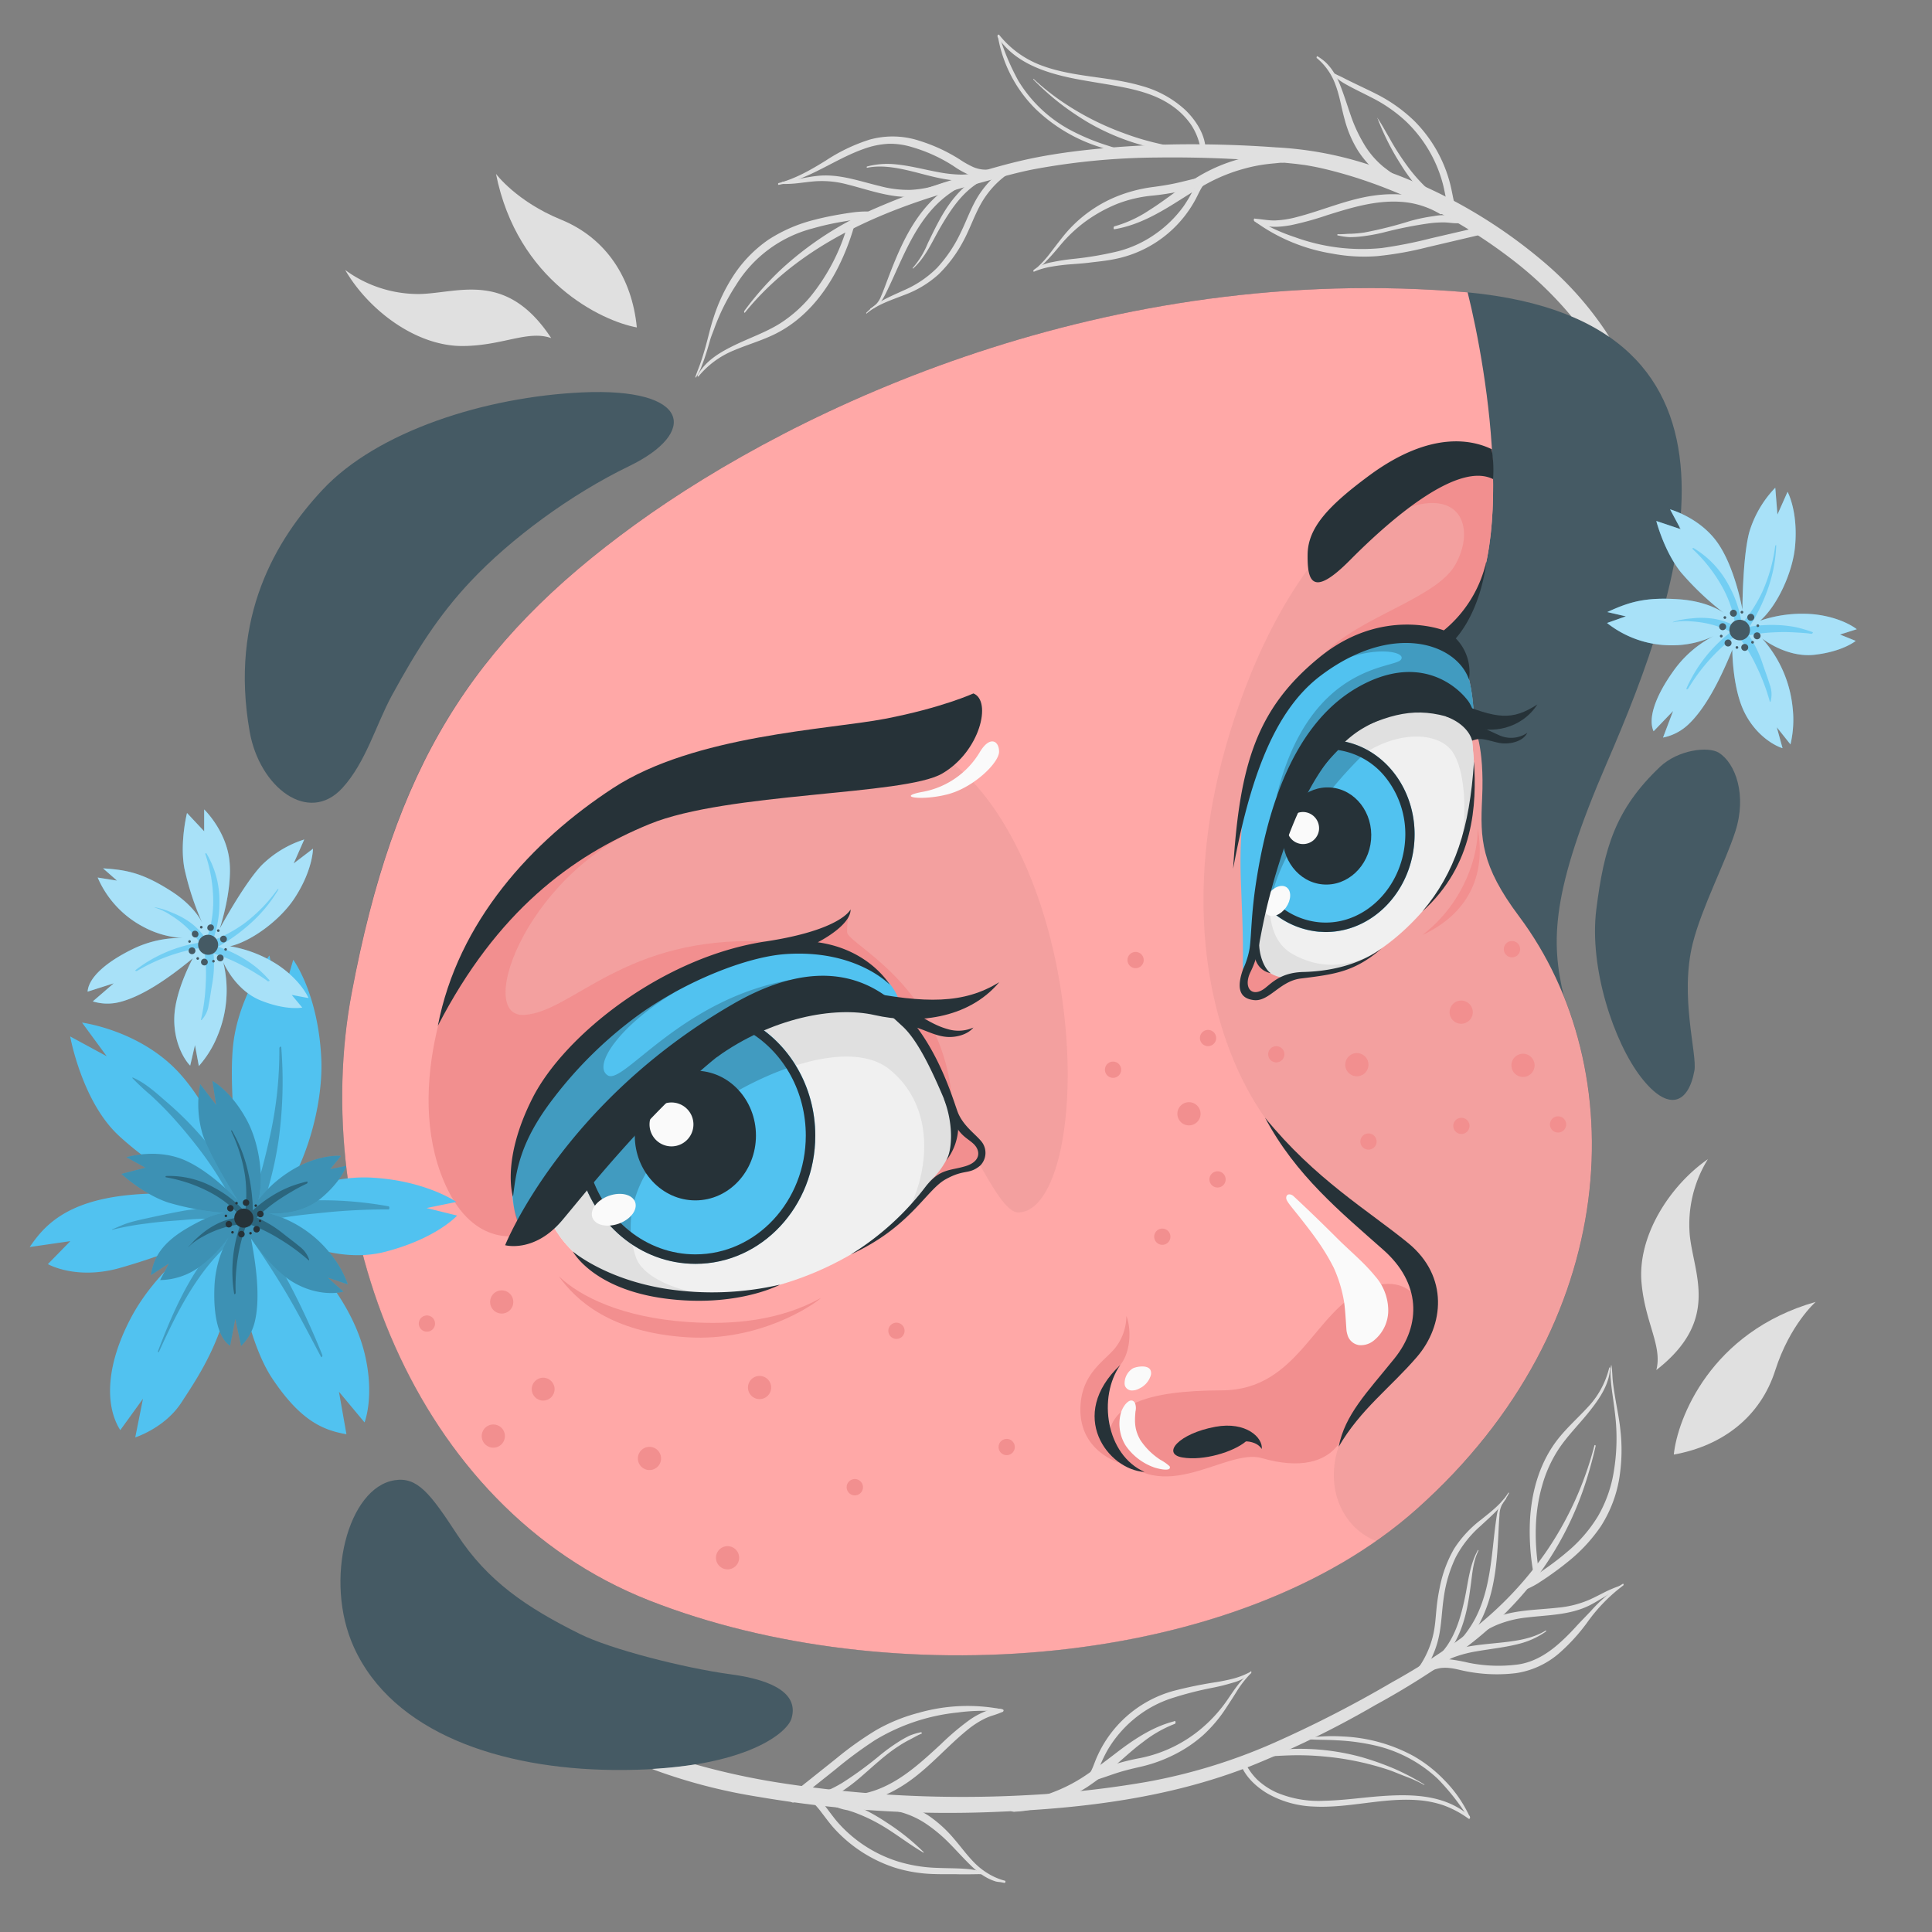 <svg xmlns="http://www.w3.org/2000/svg" viewBox="0 0 500 500"><rect x="0" y="0" width="500" height="500" fill="#808080" stroke="none"/><g id="freepik--Background--inject-383"><g id="freepik--background--inject-383"><path d="M429.6,198.46c-11.57,11-14.48,21-16.48,36.94-1.89,15.09,4.55,34.33,11.59,43.41s12.24,6.87,13.8-1.72c.78-4.24-3.9-19.25-.4-33.06,2.36-9.29,8.34-20.63,11-28.87,3-9.33.09-17.61-4.29-20.36C442.09,193.11,434.33,194,429.6,198.46Z" style="fill:#455a64"></path><path d="M121.75,150.5c-8.2,8.73-13.93,17.75-20.33,29.48-4.09,7.5-6.73,17.35-12.86,24-8.75,9.48-21.4-.21-23.94-14.61-5.27-29.79,6.84-49.74,18.83-62.59,14.15-15.17,42.11-24.08,67.25-25.23,28-1.27,30,10.43,12.13,19.08C147.77,127.91,132.19,139.38,121.75,150.5Z" style="fill:#455a64"></path><path d="M150.14,422.9c-13.89-6.88-24-13.74-31.87-25.82-6.91-10.55-10.25-14.93-16.12-14-12.09,1.85-18.43,25.86-10.58,43.19,10.07,22.23,38,31.53,67.27,31.8,33,.3,44.83-9.37,46-13.33,1.8-6-3.91-9.86-15.81-11.44C176.88,431.65,157.94,426.77,150.14,422.9Z" style="fill:#455a64"></path><path d="M415.88,197.37C435.55,152,459.44,83.27,379.82,75.66l-1.89-.15c-92.38-7.37-171.48,29.7-213.65,60.3-42.46,30.8-62.37,62.77-73.3,121.27S106.34,390,168.1,414.23s151.79,18,198.62-23.75c45-40.13,53.83-93.34,38-132.69C401.28,243.54,401.47,230.66,415.88,197.37Z" style="fill:#455a64"></path></g></g><g id="freepik--Character--inject-383"><g id="freepik--Face--inject-383"><path id="freepik--Skin--inject-383" d="M379.82,75.66c5.11,20.37,14.06,73.59-5.14,88.73,0,0,6.79,5.77,6.79,23.64,0,0,2.76,4.81,2.1,18.63-.5,10.37-.34,17.27,9.53,30.45,29.52,39.41,27.1,105.65-26.38,153.37-46.83,41.78-136.85,48-198.62,23.75S80,315.58,91,257.08s30.84-90.47,73.3-121.27S286.63,67.63,379.82,75.66Z" style="fill:#ffa8a7"></path><path id="freepik--Shadow--inject-383" d="M393.1,237.11c-9.87-13.18-10-20.08-9.53-30.45.66-13.82-2.1-18.63-2.1-18.63,0-17.87-6.79-23.64-6.79-23.64,10-7.92,12.38-26.24,11.6-44.84-18.39-3-46.7,13.49-63.81,58-19.66,51.09-9.83,90.83,4.92,111.75,10.26,15.29,22.81,23.47,35.13,35.44s4.2,23.12.89,26.84-16.36,16.15-17,22.88c-3.59,10.81,1.12,21,9.76,24.36a114.4,114.4,0,0,0,10.51-8.29C420.2,342.76,422.62,276.52,393.1,237.11Z" style="opacity:0.05"></path><path id="freepik--shadow--inject-383" d="M242.1,194.88c12.7,6,27.8,28.92,32.71,63,4.47,30.91-1.5,55.9-11.33,55.9S234,240.6,199.56,251.63s-59,53.6-68.83,42.25S112,249,138.56,224.6,210.9,183.86,242.1,194.88Z" style="opacity:0.05"></path><g id="freepik--Freckles--inject-383"><circle cx="140.57" cy="359.51" r="2.96" style="fill:#f28f8f"></circle><path d="M170.93,376.5a3,3,0,1,1-3.73-1.92A3,3,0,0,1,170.93,376.5Z" style="fill:#f28f8f"></path><path d="M199.42,358.14a3,3,0,1,1-3.72-1.92A3,3,0,0,1,199.42,358.14Z" style="fill:#f28f8f"></path><path d="M381,261a3,3,0,1,1-3.73-1.92A3,3,0,0,1,381,261Z" style="fill:#f28f8f"></path><path d="M397,274.76a3,3,0,1,1-3.72-1.92A3,3,0,0,1,397,274.76Z" style="fill:#f28f8f"></path><path d="M354,274.59a3,3,0,1,1-3.72-1.92A3,3,0,0,1,354,274.59Z" style="fill:#f28f8f"></path><path d="M310.55,287.3a3,3,0,1,1-3.73-1.92A3,3,0,0,1,310.55,287.3Z" style="fill:#f28f8f"></path><path d="M191.14,402.21a3,3,0,1,1-3.73-1.93A3,3,0,0,1,191.14,402.21Z" style="fill:#f28f8f"></path><path d="M132.69,336a3,3,0,1,1-3.73-1.92A3,3,0,0,1,132.69,336Z" style="fill:#f28f8f"></path><path d="M130.52,370.72a3,3,0,1,1-3.73-1.93A3,3,0,0,1,130.52,370.72Z" style="fill:#f28f8f"></path><path d="M234,343.77a2.1,2.1,0,1,1-2.64-1.36A2.1,2.1,0,0,1,234,343.77Z" style="fill:#f28f8f"></path><path d="M393.31,245a2.11,2.11,0,1,1-2.65-1.36A2.11,2.11,0,0,1,393.31,245Z" style="fill:#f28f8f"></path><path d="M332.3,272.21a2.1,2.1,0,1,1-2.64-1.36A2.1,2.1,0,0,1,332.3,272.21Z" style="fill:#f28f8f"></path><path d="M356.17,294.81a2.1,2.1,0,0,1-4,1.28,2.1,2.1,0,1,1,4-1.28Z" style="fill:#f28f8f"></path><path d="M405.24,290.4A2.1,2.1,0,1,1,402.6,289,2.09,2.09,0,0,1,405.24,290.4Z" style="fill:#f28f8f"></path><path d="M262.53,373.85a2.1,2.1,0,1,1-2.64-1.36A2.09,2.09,0,0,1,262.53,373.85Z" style="fill:#f28f8f"></path><path d="M302.81,319.43a2.1,2.1,0,1,1-2.65-1.37A2.1,2.1,0,0,1,302.81,319.43Z" style="fill:#f28f8f"></path><path d="M317.1,304.59a2.1,2.1,0,1,1-2.64-1.36A2.1,2.1,0,0,1,317.1,304.59Z" style="fill:#f28f8f"></path><path d="M290.06,276.21a2.1,2.1,0,1,1-2.64-1.37A2.1,2.1,0,0,1,290.06,276.21Z" style="fill:#f28f8f"></path><path d="M314.64,268a2.09,2.09,0,0,1-1.36,2.64,2.1,2.1,0,1,1,1.36-2.64Z" style="fill:#f28f8f"></path><path d="M295.89,247.82a2.1,2.1,0,1,1-2.64-1.36A2.1,2.1,0,0,1,295.89,247.82Z" style="fill:#f28f8f"></path><path d="M112.48,341.88a2.1,2.1,0,1,1-4,1.28,2.1,2.1,0,0,1,4-1.28Z" style="fill:#f28f8f"></path><path d="M223.23,384.24a2.11,2.11,0,1,1-2.64-1.36A2.1,2.1,0,0,1,223.23,384.24Z" style="fill:#f28f8f"></path><path d="M380.21,290.74a2.1,2.1,0,1,1-2.65-1.36A2.12,2.12,0,0,1,380.21,290.74Z" style="fill:#f28f8f"></path></g><g id="freepik--Eye--inject-383"><path d="M377.46,168.27a14,14,0,0,0-2.78-3.88c10.16-8,12.44-26.69,11.57-45.52-.54,0-1.1,0-1.69.08-14.06,1.13-24.94,14.4-24.94,14.4,18.29-9,22.62,3.08,16.93,12.93-4.91,8.51-24.5,13.35-33.64,22.71,0,0,18.43-11.63,30.95-3C375.12,166.88,376.31,167.62,377.46,168.27Z" style="fill:#f28f8f"></path><path d="M381,184.84l.4-.48c-.43-7.73-2.23-12.78-3.84-15.88-4.22-3.26-9.68-5.94-15.77-5.17-13.91,1.76-34.29,11.6-39.33,42.11-2.85,17.31-.45,26-.82,45.41Z" style="fill:#51C2F0"></path><path d="M381.41,184.36c-.43-7.73-2.23-12.78-3.84-15.88-3.68-2.84-8.31-5.25-13.48-5.3-11.61,2.22-21.51,10-21.51,10,11.24-6.66,21.88-4.74,19.94-2.41s-23.81,1-32.18,35.42c0,0,16.35-28.77,34.07-26.77a28.69,28.69,0,0,1,15.51,6.6l1.09-1.22Z" style="opacity:0.2"></path><path d="M381,191.69c.57,6.73,1.65,14.95-2.29,26.83S360.74,247.09,346.06,251c0,0-5.06.91-8.84,1.56s-4.92,1.21-6.74,2.76-6.36,3.86-8,1.36,1.34-6.72,2-9.8,1-12.9,3.5-23.58S334.36,195,346.06,186s25.31-9,30.49-3.18C379.69,186.34,381,191.69,381,191.69Z" style="fill:#f0f0f0"></path><path d="M378.69,218.52c3.94-11.88,2.86-20.1,2.29-26.83,0,0-1.29-5.35-4.43-8.85-5.18-5.79-18.79-5.84-30.49,3.18a27.79,27.79,0,0,0-2.57,2.27l2.33,4.12,7.46,2.47c9.24-6,19.52-5.35,22.82,0,4.17,6.7,3.16,22.23,1,27.54A35.75,35.75,0,0,0,378.69,218.52Z" style="fill:#e0e0e0"></path><path d="M329.24,229.09c-1.23,5.58-1.06,14.15,5.12,17.72,6.39,3.69,13.47,3.91,21.05.14a21.31,21.31,0,0,1-8.58,3.86c-5.66,1.34-11.08,1.06-14.53,2.91s-5.56,4.52-8.78,3.26-1.11-5.52,0-8.33S326.63,234.66,329.24,229.09Z" style="fill:#e0e0e0"></path><path d="M324.39,242.15c.65,5,1.69,10.71,9.05,11,0,0-5.07,4-8,4.55s-5-.83-3-5.86A27.47,27.47,0,0,0,324.39,242.15Z" style="fill:#f28f8f"></path><path d="M368.11,235.88c8.44-10,12.25-21.48,13.36-38.84C382.17,208.08,381.59,223.74,368.11,235.88Z" style="fill:#263238"></path><path d="M380.16,175.84c-3.23-9.33-19.75-15.08-38.45-.92-12,9.09-18.25,26.67-22.58,49.93,1.67-26.85,6-41.4,22.31-54.71s32.22-7,32.22-7a32.21,32.21,0,0,0,11-17.86s-1,11.86-7.9,19.94A12.4,12.4,0,0,1,380.16,175.84Z" style="fill:#263238"></path><path d="M366,218.24c-1.13,13.68-12.16,23.94-24.63,22.91A21.68,21.68,0,0,1,326,232.57c2.9-17.27,9.18-31.14,19.47-41C358,192.62,367.14,204.55,366,218.24Z" style="fill:#51C2F0"></path><path d="M353.28,194.88c-6,5.58-22,23.41-24.64,39.39l-1.25-4s.36-8.62,4.91-20.29a43.52,43.52,0,0,1,12.34-17.62A18.62,18.62,0,0,1,353.28,194.88Z" style="opacity:0.2"></path><path d="M346.36,194.12a19.23,19.23,0,0,1,12.57,7.52A23.56,23.56,0,0,1,363.6,218c-1,11.64-10,20.76-20.49,20.76q-.76,0-1.53-.06a19,19,0,0,1-13-6.84c2.86-16.15,8.83-28.85,17.77-37.78m-.88-2.53c-10.29,9.84-16.57,23.71-19.47,41a21.68,21.68,0,0,0,15.37,8.58c.58,0,1.16.07,1.73.07,11.74,0,21.82-9.93,22.9-23,1.13-13.69-8.06-25.62-20.53-26.65Z" style="fill:#263238"></path><ellipse cx="343.43" cy="216.37" rx="12.58" ry="11.46" transform="translate(99.46 540.77) rotate(-85.27)" style="fill:#263238"></ellipse><path d="M341.36,214.74a4.15,4.15,0,1,1-3.79-4.58A4.21,4.21,0,0,1,341.36,214.74Z" style="fill:#fafafa"></path><path d="M328,236.68c-1.27-.93-1.18-3.26.2-5.2s3.53-2.75,4.8-1.82,1.18,3.27-.2,5.21S329.25,237.62,328,236.68Z" style="fill:#fafafa"></path><path d="M373.86,185.3c4.15,0,9.27,2.8,14.17,5a7.4,7.4,0,0,0,7.22-.64c-1.1,2.34-4.91,3.19-7.64,2.53-3.51-.85-4.47-1.32-6.63-.5C381,191.69,380.19,187.48,373.86,185.3Z" style="fill:#263238"></path><path d="M380,181.47c-3.24-4.38-13.23-12.48-28.79-3.5-18,10.4-23.79,35.24-26.12,50.28-1.3,8.36-1.21,13.72-1.67,17.07a21.36,21.36,0,0,1-1.72,5.51c-1.66,4.69-1.08,7.58,2.84,8s6.71-4.94,12.09-5.59c9.09-1.11,14-1.81,20.94-7.77-4.71,3.37-11.41,5.86-20.3,6.08-5.6.14-8,2.68-9.83,4.14-3.39,2.67-5.79,0-3.83-4.11a22.59,22.59,0,0,0,2-5.92c.67-3.37,1.49-8.12,2.84-13.25,2.2-8.39,9.43-35.34,24.39-44s25.9-3.06,28.72-.38A9.32,9.32,0,0,0,380,181.47Z" style="fill:#263238"></path><path d="M354.34,187.49c10.11-4.31,16.5-4.1,27.13.54,4.14,1.81,12.18.83,16.39-5.71-6.56,4.21-10.33,3.78-21.31-.75C369.55,178.68,359,182.65,354.34,187.49Z" style="fill:#263238"></path><path d="M325.87,243.25c-.2,3.83,1.34,7.5,3,8.62-2.42-.53-3.84-2.19-4.37-5S325.87,243.25,325.87,243.25Z" style="fill:#263238"></path><path d="M382.42,214.4c.17,6.57-3.18,19-14.31,27.59C381,236,384.48,225.24,382.42,214.4Z" style="fill:#f28f8f"></path><path d="M386.41,124c-8.8-4.46-25.25,9.09-37,20.93-9.9,10-11.09,5.32-11-1.46s5.12-12.4,15.87-20.35c16.48-12.19,27.34-9,31.77-6.87A33.49,33.49,0,0,1,386.41,124Z" style="fill:#263238"></path></g><g id="freepik--Nose--inject-383"><path d="M291.5,340.58c1.18,2.78,1.36,9-1.56,12.66s-6.36,10.48-4,17.28,5.15,8.51,5.15,8.51-11.46-2.51-11.49-14.19c0-9.26,6.24-12.55,8.95-15.92A13.45,13.45,0,0,0,291.5,340.58Z" style="fill:#f28f8f"></path><path d="M346.69,373.36c-3.44,5.13-10.32,6.83-20.13,4s-27.38,14.8-39.75-4.23c0-9.52,9.65-13.25,29.42-13.31s23.85-20.57,37.26-26.24,18.23,8.47,13.23,14.19C359.27,356.33,350.13,365.48,346.69,373.36Z" style="fill:#f28f8f"></path><path d="M327.39,289.25c7.92,14.94,19.66,24.5,30.68,34.27,9.5,8.43,9.93,19.23,2.79,28.08s-12.77,14.47-14.41,22.81c5.68-9.74,13.31-15.17,20.27-23.26s8.28-20.79-2.27-29.43C354.17,313.3,340.38,305.23,327.39,289.25Z" style="fill:#263238"></path><path d="M326.54,375c.34-2.94-4.08-7.21-12-5.75-9.5,1.75-14,7-8.54,7.94s13.21-1.43,16.43-4.14C322.44,373,325.29,373,326.54,375Z" style="fill:#263238"></path><path d="M289.94,353.24c-5.86,8.29-3.76,23.26,6.27,27.7C286.83,380.41,276,366.37,289.94,353.24Z" style="fill:#263238"></path><path d="M300.37,377.83a11.58,11.58,0,0,1,2.33,1.64c.69,1.66-3.62.47-4.13.25a15,15,0,0,1-7.27-5.64A10.68,10.68,0,0,1,290,366c.38-1.89,2.5-4.82,3.71-2.95a3.73,3.73,0,0,1,.15,2.24c-.24,2.71-.26,4.68,1.23,7.33A17.6,17.6,0,0,0,300.37,377.83Z" style="fill:#fafafa"></path><path d="M355.82,330.2a13.48,13.48,0,0,1,3.45,8.61,10,10,0,0,1-3.71,8.1,5.26,5.26,0,0,1-3.89,1.2,3.7,3.7,0,0,1-3-2.86,5.54,5.54,0,0,1-.23-1.4c-.16-2.18-.26-4.33-.53-6.5a35.2,35.2,0,0,0-2.73-9.24c-2.59-5.14-5.45-8.81-9-13.33-2.21-2.78-3.36-4-3.31-4.81.07-1.19,1.31-1,1.95-.36q5.63,5.25,11.07,10.69C349.15,323.58,352.89,326.6,355.82,330.2Z" style="fill:#fafafa"></path><path d="M291.05,357.83a2.27,2.27,0,0,0,.11.86,1.9,1.9,0,0,0,1.64,1.16,3.79,3.79,0,0,0,2-.48,5.53,5.53,0,0,0,3-3.35,2,2,0,0,0-.1-1.53c-.75-1.26-3.36-.89-4.51-.36A4.51,4.51,0,0,0,291.05,357.83Z" style="fill:#fafafa"></path></g><g id="freepik--eye--inject-383"><path d="M170.07,212.53c-33,11.18-47.58,50.88-34.42,50.13,12.61-.73,26-20.67,62.46-19,0,0-70.09,34.84-62.46,75.8,0,0-11.9,4.16-19.67-11.35-12-24,.13-56.67,7.63-66.85C145.48,211.56,170.07,212.53,170.07,212.53Z" style="fill:#f28f8f"></path><path d="M206.5,243.25c6.49-2.54,11.08-3.9,13.66-7.93a16.22,16.22,0,0,0-.93,5.9c.11,3.29,26.78,14.51,27.36,47.33C246.59,288.55,240.29,256.59,206.5,243.25Z" style="fill:#f28f8f"></path><path d="M233.12,261.07s-.13-11.33-20.65-15.45S160.18,258.17,146.88,274s-18.22,33.63-11.23,45.41c0,0,25.93-44.45,60.91-58.45C220.74,251.3,233.12,261.07,233.12,261.07Z" style="fill:#51C2F0"></path><path d="M174.64,256.78c-14.41,8.71-21.37,19.06-17.33,21.54s18.91-19.7,47.17-24.71c0,0-21.38,11.12-38.4,28.92a360.88,360.88,0,0,0-30.43,36.89s-6.62-7.11,0-27.19S163.55,259.4,174.64,256.78Z" style="opacity:0.2"></path><path d="M141.91,314.65c2.61,6.47,10.11,16.54,29.68,19.85s43.91-3,63-20.41c0,0,6.61-8.52,8.61-9.6,3.6-1.94,6.57-1,9.14-3.05s2.32-5.07,0-6.68-4.09-3.19-6.26-8.64-6.93-24.34-20-27.74-31.66.9-49.1,14.15S141.91,314.65,141.91,314.65Z" style="fill:#f0f0f0"></path><path d="M243.18,304.49c3.6-1.94,6.57-1,9.14-3.05s2.32-5.07,0-6.68-4.09-3.19-6.26-8.64-6.93-24.34-20-27.74-31.66.9-49.1,14.15-35,42.12-35,42.12c2.61,6.47,10.11,16.54,29.68,19.85a64.28,64.28,0,0,0,16.65.52c-9.63.68-21.62-3.64-23.69-9.57-2.17-6.25-3.31-18.24,10.43-31.57s43.23-27,55.33-17,9.94,26.92,4.26,37.24C234.57,314.09,241.18,305.57,243.18,304.49Z" style="fill:#e0e0e0"></path><path d="M246.59,288.55c.52,3.8,1.18,10.45-6.23,17.53a19.39,19.39,0,0,1,6.09-2.72c3-.58,7.65-1.7,7.72-4.64s-1.93-3.8-4-6S246.59,288.55,246.59,288.55Z" style="fill:#f28f8f"></path><path d="M148.26,323.89s8.55,7.33,24.58,9.73a78.22,78.22,0,0,0,29-1.15s-11.09,6-29.58,3.61C153.39,333.62,148.26,323.89,148.26,323.89Z" style="fill:#263238"></path><path d="M132.77,309.74c.83-6.79,1.77-14.27,10.55-25.62a107,107,0,0,1,22.45-21.82c12-8.5,27.52-14.68,37.51-15.38,18.33-1.29,27,7.94,27,7.94s-5.29-9.13-18.64-11c0,0,8.57-4.29,8.49-8.51,0,0-2.32,5.32-22,8.3-26.63,4-52.08,24.28-60.3,40.5S132.77,309.74,132.77,309.74Z" style="fill:#263238"></path><path d="M150,302.39c3.52,14.2,15.6,24.66,30,24.66,17.12,0,31-14.85,31-33.17,0-12.81-6.78-23.92-16.72-29.45C194.24,264.43,165.66,275.91,150,302.39Z" style="fill:#51C2F0"></path><path d="M194.24,264.43A105.12,105.12,0,0,0,163.82,285,205.41,205.41,0,0,0,150,302.49a33.12,33.12,0,0,0,13.64,19.58c-1.27-6.7-.24-17,11.32-28.19,7.44-7.22,19.49-14.54,30.91-18.15A32,32,0,0,0,194.24,264.43Z" style="opacity:0.2"></path><path d="M194.08,267.14c8.95,5.47,14.46,15.61,14.46,26.74,0,17-12.82,30.75-28.58,30.75-12.63,0-23.75-8.94-27.36-21.86,13.43-22,36.3-33.29,41.48-35.63m.16-2.71s-28.58,11.48-44.25,38c3.52,14.2,15.6,24.66,30,24.66,17.12,0,31-14.85,31-33.17,0-12.81-6.78-23.92-16.72-29.45Z" style="fill:#263238"></path><ellipse cx="179.96" cy="293.88" rx="15.68" ry="16.78" style="fill:#263238"></ellipse><path d="M153.31,315.09c-.71-2,1.18-4.49,4.23-5.6s6.11-.39,6.83,1.6-1.17,4.49-4.23,5.59S154,317.07,153.31,315.09Z" style="fill:#fafafa"></path><path d="M179.46,291a5.68,5.68,0,1,1-5.68-5.68A5.68,5.68,0,0,1,179.46,291Z" style="fill:#fafafa"></path><path d="M220.17,324.66c15.33-7,19.51-16.64,24.51-19.43s6-1.11,9-3.58a4.68,4.68,0,0,0,.34-6.21c-1.64-2-4.5-3.89-6-7.24-2-4.51-14-53.93-58.29-28.38s-59,62.44-59,62.44,7.55,2.08,14.75-6.43,35.39-44.52,57.55-53.17c20.58-8,25.57-1.54,30.42,2.83s9.21,14.86,13,24.05c1.85,4.56,4.07,5,5.68,6.67s1.71,4.39-2.28,5.6-6.54.58-10.19,5.14A71.29,71.29,0,0,1,220.17,324.66Z" style="fill:#263238"></path><path d="M244.17,284.12c2.53,6.28,2.41,13.17.72,16.23A14.62,14.62,0,0,0,248,291Z" style="fill:#263238"></path><path d="M185.35,273.7c14.21-10.3,30.65-13.36,41-11s24.08,1.24,32.26-8.52c-9.15,5.68-19.18,5.55-35.59,2.28S191,266.24,185.35,273.7Z" style="fill:#263238"></path><path d="M232.29,261c4.68.32,7.75,3.9,12.93,5.32a9.55,9.55,0,0,0,6.7-.39c-1.56,1.89-4.53,2.57-6.75,2.43-3.6-.22-6.74-2.48-9.9-2.84A6.36,6.36,0,0,0,232.29,261Z" style="fill:#263238"></path><path d="M144.6,330.27c5.64,5.4,16.57,10.7,33.36,11.86,11.77.82,23.92-.36,34.51-6.23-2.14,2-16.1,11.32-34.52,10.19C158,344.87,149,336.46,144.6,330.27Z" style="fill:#f28f8f"></path><path d="M251.92,179.46c4.85,1.92,1.72,15.07-8.11,20.75S188.29,205,168.1,213.27s-39.5,22.61-54.79,52.22c5.21-27,24.34-47.83,45.39-61.56s55.61-15.07,70.36-17.91S251.92,179.46,251.92,179.46Z" style="fill:#263238"></path><path d="M253.64,194.53a21.78,21.78,0,0,1-14.75,10.38c-7.47,1.34-.27,2.42,6.46.63s13.21-8.17,13.21-11S256.21,190.34,253.64,194.53Z" style="fill:#fafafa"></path></g></g></g><g id="freepik--Plants--inject-383"><g id="freepik--Flower--inject-383"><path d="M71.58,311.42c6.88-7.86,12.25-24.74,11.55-37.88-.89-16.7-7.24-25.15-7.24-25.15l-3.34,11.49-2.83-12.6s-7.87,10.24-9.35,22.87,2,37.27,2,37.27-6.29-19.53-16.42-30.21-24.72-12.56-24.72-12.56l6.38,8.7-9.45-5.12s3,16.68,12.44,25.54,25.59,17.84,25.59,17.84-6.36-4-23-2.32-22.08,8.44-25.5,13.44l10.51-1.52-5.81,5.94s7.07,4.09,18.19,1.12a167.53,167.53,0,0,0,22.17-7.95s-12.23,8-19,21-6.29,23.05-2.62,28.8L37,362l-2,10s7.63-2.41,11.93-9c4.88-7.5,12.81-18.88,13.92-38.06,0,0,2.46,21.17,9.69,31.93s12.95,13.24,19.12,14.31l-1.94-11,6.62,7.94s2.65-6.61.1-17.52c-2.83-12.07-11.73-23.33-20.82-30.88,0,0,12.81,7.69,26.11,4.23s18.57-9.36,18.57-9.36l-7.9-1.95,7.71-1.58s-7.75-5.42-21.56-6.27C82.5,303.91,71.58,311.42,71.58,311.42Z" style="fill:#51C2F0"></path><path d="M100.55,312.19a96.76,96.76,0,0,0-18.84-1.55c-3.41.1-6.82.43-10.21.87-1.17.15-2.33.33-3.49.53q.9-2.73,1.67-5.51A94.33,94.33,0,0,0,72.11,295a111.15,111.15,0,0,0,.69-23.84c0-.54-.51-.25-.51.16a100.76,100.76,0,0,1-2.49,23c-.84,3.77-1.73,7.5-2.88,11.19-.58,1.87-1.24,3.71-1.92,5.54l-.46,1.24c-.66-1.25-1.34-2.48-2.06-3.69q-2.61-4.43-5.66-8.59a87,87,0,0,0-13.48-14.63c-2.72-2.34-5.63-5.11-9-6.52-.07,0-.11.12-.07.16A63.11,63.11,0,0,0,39,283.43c1.55,1.44,3.07,2.91,4.52,4.45,2.78,2.95,5.38,6.08,7.86,9.29A93.91,93.91,0,0,1,58,307q1.52,2.57,2.88,5.22c.23.45.45.93.66,1.41-.41-.11-.82-.22-1.23-.31a27.27,27.27,0,0,0-4.59-.55,40.9,40.9,0,0,0-8.83.69c-3,.55-6,1.21-9,1.86-1.51.33-3,.66-4.53,1.12s-2.89,1.14-4.34,1.73c0,0-.06.11,0,.1a72.79,72.79,0,0,1,9.19-1.66c3.1-.44,6.22-.64,9.35-.88a70.64,70.64,0,0,1,8.48-.32,26.37,26.37,0,0,1,4.24.5,13.84,13.84,0,0,1,1.67.48c-10.71,8.32-16.34,20.9-21.06,33.25-.09.23.13.48.26.19,5.26-11.6,11.4-23.79,22.19-31.19a1,1,0,0,0,.18-.17c3.5,4.95,6.85,10,10,15.22,3.42,5.68,6.42,11.57,9.54,17.42.19.36.45-.19.36-.42a199.1,199.1,0,0,0-16.56-32.37,1.2,1.2,0,0,0,.1-.63,5.55,5.55,0,0,0-.28-1.27c1-.21,2.06-.51,2.69-.63,1.89-.35,3.78-.68,5.67-.95,2.65-.39,5.32-.66,8-.93a158.21,158.21,0,0,1,17.55-.91C100.79,313,100.88,312.25,100.55,312.19Z" style="opacity:0.2"></path><path d="M66.84,310.54c1.52-5.24.36-14.41-2.86-20.47-4.1-7.71-9-10.32-9-10.32l.94,6.18-4.11-5.35a27.39,27.39,0,0,0,.6,12.89c2.08,6.31,9.14,17.2,9.14,17.2S54.32,302.81,47.18,300s-14.46-.51-14.46-.51l4.93,2.71-6.23,1.61s5.71,5.29,12.13,7.41a71.89,71.89,0,0,0,14.74,2.7s-2.59-.38-10.11,4.08-8.6,8.85-9.12,12l4.64-3-2.26,4.28a17.73,17.73,0,0,0,10.25-3.46,32.33,32.33,0,0,0,7.48-7.61A28.09,28.09,0,0,0,55.5,333c-.33,7.65,1.07,13.35,4.06,15.27l1.34-6.94,1.5,7a12.85,12.85,0,0,0,3.53-6.23c1.25-5.14.81-12.5-1-21.67,0,0,5,7.83,10.82,11.33s11.28,3.07,13.12,2.5l-4.06-3.61,5.21,1.74a26.79,26.79,0,0,0-4.6-8.05A30.28,30.28,0,0,0,69.61,314s7.75.82,13.29-3.74,6.73-8.52,6.73-8.52l-4.17.82,2.79-3.41s-4.64-.54-11.07,2.74A32.31,32.31,0,0,0,66.84,310.54Z" style="fill:#51C2F0"></path><path d="M66.84,310.54c1.52-5.24.36-14.41-2.86-20.47-4.1-7.71-9-10.32-9-10.32l.94,6.18-4.11-5.35a27.39,27.39,0,0,0,.6,12.89c2.08,6.31,9.14,17.2,9.14,17.2S54.32,302.81,47.18,300s-14.46-.51-14.46-.51l4.93,2.71-6.23,1.61s5.71,5.29,12.13,7.41a71.89,71.89,0,0,0,14.74,2.7s-2.59-.38-10.11,4.08-8.6,8.85-9.12,12l4.64-3-2.26,4.28a17.73,17.73,0,0,0,10.25-3.46,32.33,32.33,0,0,0,7.48-7.61A28.09,28.09,0,0,0,55.5,333c-.33,7.65,1.07,13.35,4.06,15.27l1.34-6.94,1.5,7a12.85,12.85,0,0,0,3.53-6.23c1.25-5.14.81-12.5-1-21.67,0,0,5,7.83,10.82,11.33s11.28,3.07,13.12,2.5l-4.06-3.61,5.21,1.74a26.79,26.79,0,0,0-4.6-8.05A30.28,30.28,0,0,0,69.61,314s7.75.82,13.29-3.74,6.73-8.52,6.73-8.52l-4.17.82,2.79-3.41s-4.64-.54-11.07,2.74A32.31,32.31,0,0,0,66.84,310.54Z" style="opacity:0.25"></path><path d="M75.44,308.42a43.18,43.18,0,0,1,4-2.12c.16-.07.22-.58,0-.52a33.34,33.34,0,0,0-4.24,1.28A29.45,29.45,0,0,0,71,309.12a35.38,35.38,0,0,0-5.6,4.14c0-1.07,0-2.14-.12-3.08a46.13,46.13,0,0,0-1-6.5A37.3,37.3,0,0,0,60,292.54c-.08-.13-.2.12-.16.22a40.47,40.47,0,0,1,3.59,11.63,35.75,35.75,0,0,1,.29,5.76c0,1.17-.16,2.37-.24,3.57a28.39,28.39,0,0,0-8.08-6.37,23.78,23.78,0,0,0-12.43-3c-.11,0-.19.3-.06.33a38.45,38.45,0,0,1,12,4.19,29,29,0,0,1,5.07,3.58A27.93,27.93,0,0,1,62.36,315a17.87,17.87,0,0,0-2.36.39,16.08,16.08,0,0,0-4.08,1.48,21.11,21.11,0,0,0-3.57,2.34q-.9.74-1.74,1.53c-.65.61-1.2,1.33-1.86,1.92,0,0,0,.14,0,.08a15.38,15.38,0,0,1,3.67-2.66,26.31,26.31,0,0,1,3.68-1.74,24.65,24.65,0,0,1,4.13-1.18,16.69,16.69,0,0,1,2-.27,36.25,36.25,0,0,0-1.64,17.86c.06.37.41.09.4-.17a46.44,46.44,0,0,1,2.81-17.74h.13l.25.29c.37.42.64.23.79-.13a41.09,41.09,0,0,1,7.43,3.68,50.8,50.8,0,0,1,7.48,5.49c.08.08.15-.12.13-.17a7,7,0,0,0-2.5-3.42c-1.38-1.16-2.84-2.21-4.25-3.34a29.77,29.77,0,0,0-6.81-4.13,40.83,40.83,0,0,1,5.28-4.35C72.94,309.94,74.18,309.15,75.44,308.42Z" style="opacity:0.3"></path><path d="M65.57,315.13a2.47,2.47,0,1,1-2.6-2.34A2.47,2.47,0,0,1,65.57,315.13Z" style="fill:#263238"></path><path d="M64.51,311.2a.84.84,0,1,1-.88-.79A.84.84,0,0,1,64.51,311.2Z" style="fill:#263238"></path><path d="M60.46,312.65a.84.84,0,1,1-.88-.79A.83.83,0,0,1,60.46,312.65Z" style="fill:#263238"></path><path d="M60.06,316.79a.84.84,0,1,1-.88-.8A.84.84,0,0,1,60.06,316.79Z" style="fill:#263238"></path><path d="M63.32,319.35a.84.84,0,1,1-.88-.79A.83.83,0,0,1,63.32,319.35Z" style="fill:#263238"></path><path d="M67.25,318.08a.84.84,0,1,1-.89-.79A.84.84,0,0,1,67.25,318.08Z" style="fill:#263238"></path><path d="M68.23,314.15a.84.84,0,1,1-.88-.8A.84.84,0,0,1,68.23,314.15Z" style="fill:#263238"></path><path d="M66.52,312a.32.32,0,0,1-.31.34.32.32,0,0,1-.34-.3.33.33,0,0,1,.31-.35A.32.32,0,0,1,66.52,312Z" style="fill:#263238"></path><path d="M61.54,311.36a.33.33,0,1,1-.34-.31A.32.32,0,0,1,61.54,311.36Z" style="fill:#263238"></path><path d="M58.79,314.65a.32.32,0,0,1-.31.34.31.31,0,0,1-.34-.3.33.33,0,0,1,.3-.35A.33.33,0,0,1,58.79,314.65Z" style="fill:#263238"></path><path d="M60.5,318.9a.33.33,0,1,1-.34-.31A.32.32,0,0,1,60.5,318.9Z" style="fill:#263238"></path><path d="M65.16,319.14a.33.33,0,1,1-.34-.31A.32.32,0,0,1,65.16,319.14Z" style="fill:#263238"></path><path d="M67.63,316a.33.33,0,0,1-.65,0,.32.32,0,0,1,.3-.34A.33.33,0,0,1,67.63,316Z" style="fill:#263238"></path></g><g id="freepik--flower--inject-383"><path d="M59.5,244.89c5.35-1.17,12.88-6.61,16.68-12.37C81,225.19,81,219.65,81,219.65l-5,3.81,2.74-6.2A27.4,27.4,0,0,0,67.64,224c-4.57,4.87-10.78,16.34-10.78,16.34s3.43-10.2,2.49-17.86-6.51-13-6.51-13l0,5.66L48.4,210.4s-1.91,7.58-.69,14.27A72.73,72.73,0,0,0,52.42,239s-1.77-4.32-8.1-8.36c-7.4-4.74-11.56-5.52-17.65-5.91l3.61,3.17-5-.79A26,26,0,0,0,37,239.81a24.3,24.3,0,0,0,10.31,2.94,28.29,28.29,0,0,0-13.13,2.95c-6.91,3.4-11.26,7.37-11.51,10.94l6.77-2.16-5.42,4.68a12.88,12.88,0,0,0,7.18.11C36.38,257.9,42.66,254,49.9,248c0,0-4.48,8.2-4.78,15s2.72,11.43,4.1,12.78l1.24-5.32,1,5.43A27,27,0,0,0,56.32,268,30.45,30.45,0,0,0,57.77,249s3,7.23,9.7,9.92,10.75,1.84,10.75,1.84l-2.72-3.28,4.34.82s-1.75-4.36-7.74-8.45A32.63,32.63,0,0,0,59.5,244.89Z" style="fill:#51C2F0"></path><path d="M59.5,244.89c5.35-1.17,12.88-6.61,16.68-12.37C81,225.19,81,219.65,81,219.65l-5,3.81,2.74-6.2A27.4,27.4,0,0,0,67.64,224c-4.57,4.87-10.78,16.34-10.78,16.34s3.43-10.2,2.49-17.86-6.51-13-6.51-13l0,5.66L48.4,210.4s-1.91,7.58-.69,14.27A72.73,72.73,0,0,0,52.42,239s-1.77-4.32-8.1-8.36c-7.4-4.74-11.56-5.52-17.65-5.91l3.61,3.17-5-.79A26,26,0,0,0,37,239.81a24.3,24.3,0,0,0,10.31,2.94,28.29,28.29,0,0,0-13.13,2.95c-6.91,3.4-11.26,7.37-11.51,10.94l6.77-2.16-5.42,4.68a12.88,12.88,0,0,0,7.18.11C36.38,257.9,42.66,254,49.9,248c0,0-4.48,8.2-4.78,15s2.72,11.43,4.1,12.78l1.24-5.32,1,5.43A27,27,0,0,0,56.32,268,30.45,30.45,0,0,0,57.77,249s3,7.23,9.7,9.92,10.75,1.84,10.75,1.84l-2.72-3.28,4.34.82s-1.75-4.36-7.74-8.45A32.63,32.63,0,0,0,59.5,244.89Z" style="fill:#fff;opacity:0.5"></path><path d="M65.51,251.46c1.27.79,2.6,1.57,3.78,2.48.14.11.62-.08.45-.26a33.45,33.45,0,0,0-3.17-3.13,30.37,30.37,0,0,0-3.8-2.65A35.18,35.18,0,0,0,56.42,245c.95-.5,1.86-1.09,2.66-1.59a46.33,46.33,0,0,0,5.26-4,37.33,37.33,0,0,0,7.72-9.22c.08-.14-.2-.12-.27,0a40.27,40.27,0,0,1-8.53,8.76,35.21,35.21,0,0,1-4.94,3c-1,.54-2.17,1-3.26,1.5a28.57,28.57,0,0,0,1.73-10.2,23.88,23.88,0,0,0-3.36-12.39c-.06-.1-.36,0-.32.1a38.66,38.66,0,0,1,2.07,12.57,30.17,30.17,0,0,1-.72,6.21,30.07,30.07,0,0,1-1.05,3.38,20.21,20.21,0,0,0-1.48-1.9,16,16,0,0,0-3.27-2.88,20.79,20.79,0,0,0-3.78-2c-.72-.3-1.42-.61-2.16-.84a15,15,0,0,0-2.62-.68c-.05,0-.13,0-.06.06a15.05,15.05,0,0,1,4.11,1.95,27,27,0,0,1,3.32,2.41,25.84,25.84,0,0,1,3,3.08,17.53,17.53,0,0,1,1.2,1.63A36.36,36.36,0,0,0,35.14,251c-.3.23.12.4.34.27a46.75,46.75,0,0,1,17-6.05,1.05,1.05,0,0,0,.07.11l-.14.36c-.19.52.11.68.5.63a40.67,40.67,0,0,1,.32,8.33A49.59,49.59,0,0,1,52,263.93c0,.11.18.08.22,0A7,7,0,0,0,54,260.11c.36-1.77.59-3.57.9-5.35a29.82,29.82,0,0,0,.37-8,41.75,41.75,0,0,1,6.37,2.56C63,250,64.26,250.7,65.51,251.46Z" style="fill:#51C2F0;opacity:0.6"></path><path d="M55.23,246.71a2.59,2.59,0,1,1,.84-3.56A2.59,2.59,0,0,1,55.23,246.71Z" style="fill:#455a64"></path><path d="M58.3,243.77a.86.86,0,0,1-1.2-.28.88.88,0,0,1,.28-1.21.89.89,0,0,1,1.21.29A.88.88,0,0,1,58.3,243.77Z" style="fill:#455a64"></path><path d="M54.94,240.79a.88.88,0,0,1-1.2-.29.88.88,0,0,1,1.49-.92A.88.88,0,0,1,54.94,240.79Z" style="fill:#455a64"></path><path d="M51,242.49a.88.88,0,0,1-1.2-.29A.86.86,0,0,1,50,241a.88.88,0,0,1,1.21.28A.89.89,0,0,1,51,242.49Z" style="fill:#455a64"></path><path d="M50.23,246.76a.88.88,0,1,1-.92-1.49.88.88,0,0,1,.92,1.49Z" style="fill:#455a64"></path><path d="M53.36,249.72a.88.88,0,0,1-1.21-.28.89.89,0,0,1,.29-1.21.88.88,0,0,1,1.2.29A.86.86,0,0,1,53.36,249.72Z" style="fill:#455a64"></path><path d="M57.46,248.66a.89.89,0,0,1-1.21-.29.88.88,0,0,1,.29-1.2.86.86,0,0,1,1.2.28A.88.88,0,0,1,57.46,248.66Z" style="fill:#455a64"></path><path d="M58.57,246a.36.36,0,0,1-.47-.11.34.34,0,1,1,.47.11Z" style="fill:#455a64"></path><path d="M56.67,241.13a.34.34,0,1,1,.11-.47A.34.34,0,0,1,56.67,241.13Z" style="fill:#455a64"></path><path d="M52.27,240.25a.34.34,0,1,1,.11-.47A.34.34,0,0,1,52.27,240.25Z" style="fill:#455a64"></path><path d="M49.23,243.94a.33.33,0,0,1-.35-.57.33.33,0,1,1,.35.57Z" style="fill:#455a64"></path><path d="M51.35,248.34a.34.34,0,1,1,.11-.47A.34.34,0,0,1,51.35,248.34Z" style="fill:#455a64"></path><path d="M55.42,249.05a.33.33,0,0,1-.46-.11.34.34,0,0,1,.11-.47.33.33,0,0,1,.46.11A.34.34,0,0,1,55.42,249.05Z" style="fill:#455a64"></path></g><g id="freepik--flower--inject-383"><path d="M455.52,160.64c4.27-3.68,8.43-12.29,9.05-19.36.8-9-1.95-14-1.95-14L460,133.17l-.56-6.95a28.19,28.19,0,0,0-6.73,11.51c-1.76,6.64-1.77,20.07-1.77,20.07s-1.88-10.91-6.48-17.4-12.25-8.58-12.25-8.58l2.75,5.13-6.31-2.12s2,7.8,6.35,13.26a74.3,74.3,0,0,0,11.25,10.64s-3.71-3-11.42-3.61c-9-.66-13.16.66-18.86,3.28l4.81,1.11-4.88,1.72A26.75,26.75,0,0,0,432.7,167a24.93,24.93,0,0,0,10.77-2.38,29.1,29.1,0,0,0-10.44,9.1c-4.6,6.45-6.6,12.18-5.08,15.53L433,184l-2.61,6.88a13.32,13.32,0,0,0,6.56-3.4c4-3.76,7.74-10.39,11.37-19.33,0,0,0,9.61,3,15.91s8.06,9,10,9.56l-1.49-5.41,3.54,4.44a27.7,27.7,0,0,0,.55-9.58A31.36,31.36,0,0,0,456,165.21s6.26,5.08,13.62,4.24,10.64-3.59,10.64-3.59l-4.07-1.64,4.34-1.38s-3.72-3.09-11.15-3.87A33.53,33.53,0,0,0,455.52,160.64Z" style="fill:#51C2F0"></path><path d="M455.52,160.64c4.27-3.68,8.43-12.29,9.05-19.36.8-9-1.95-14-1.95-14L460,133.17l-.56-6.95a28.19,28.19,0,0,0-6.73,11.51c-1.76,6.64-1.77,20.07-1.77,20.07s-1.88-10.91-6.48-17.4-12.25-8.58-12.25-8.58l2.75,5.13-6.31-2.12s2,7.8,6.35,13.26a74.3,74.3,0,0,0,11.25,10.64s-3.71-3-11.42-3.61c-9-.66-13.16.66-18.86,3.28l4.81,1.11-4.88,1.72A26.75,26.75,0,0,0,432.7,167a24.93,24.93,0,0,0,10.77-2.38,29.1,29.1,0,0,0-10.44,9.1c-4.6,6.45-6.6,12.18-5.08,15.53L433,184l-2.61,6.88a13.32,13.32,0,0,0,6.56-3.4c4-3.76,7.74-10.39,11.37-19.33,0,0,0,9.61,3,15.91s8.06,9,10,9.56l-1.49-5.41,3.54,4.44a27.7,27.7,0,0,0,.55-9.58A31.36,31.36,0,0,0,456,165.21s6.26,5.08,13.62,4.24,10.64-3.59,10.64-3.59l-4.07-1.64,4.34-1.38s-3.72-3.09-11.15-3.87A33.53,33.53,0,0,0,455.52,160.64Z" style="fill:#fff;opacity:0.5"></path><path d="M464.17,163.65c1.54.09,3.12.15,4.64.39.18,0,.51-.37.28-.45a34.06,34.06,0,0,0-4.4-1.29,31.41,31.41,0,0,0-4.74-.54,36.05,36.05,0,0,0-7.19.44c.61-.92,1.16-1.89,1.63-2.74a48.46,48.46,0,0,0,2.82-6.18,38.45,38.45,0,0,0,2.48-12.12c0-.17-.25,0-.26.09A42.18,42.18,0,0,1,456,153.36a37.83,37.83,0,0,1-3,5.16c-.68,1-1.49,2-2.22,2.95a29.52,29.52,0,0,0-3.42-10.07,24.51,24.51,0,0,0-9.1-9.58c-.1-.06-.34.15-.24.24a40.1,40.1,0,0,1,8,10.38,30.47,30.47,0,0,1,2.38,6,29.24,29.24,0,0,1,.7,3.57,21.76,21.76,0,0,0-2.26-1,16.79,16.79,0,0,0-4.38-1,20.88,20.88,0,0,0-4.4,0c-.8.08-1.58.14-2.37.29a15,15,0,0,0-2.7.67c-.05,0-.1.1,0,.08a15.23,15.23,0,0,1,4.67-.24,26.74,26.74,0,0,1,4.18.56,25,25,0,0,1,4.23,1.31,18,18,0,0,1,1.89.88,37.48,37.48,0,0,0-11.49,14.56c-.15.36.31.31.44.08a48.19,48.19,0,0,1,12.43-13.79l.12.07c0,.13,0,.26.05.39.08.57.43.56.76.33a42.67,42.67,0,0,1,4.37,7.38,52.49,52.49,0,0,1,3.39,9c0,.12.2,0,.21-.07a7.14,7.14,0,0,0-.25-4.38c-.54-1.78-1.21-3.52-1.8-5.28a30.77,30.77,0,0,0-3.57-7.42,42.52,42.52,0,0,1,7-.8C461.15,163.55,462.67,163.56,464.17,163.65Z" style="fill:#51C2F0;opacity:0.6"></path><path d="M452.54,164.37a2.66,2.66,0,1,1-1-3.63A2.66,2.66,0,0,1,452.54,164.37Z" style="fill:#455a64"></path><path d="M453.88,160.21a.9.9,0,0,1-1.23.33.9.9,0,1,1,.9-1.56A.89.89,0,0,1,453.88,160.21Z" style="fill:#455a64"></path><path d="M449.39,159.15a.9.9,0,1,1-.33-1.23A.9.9,0,0,1,449.39,159.15Z" style="fill:#455a64"></path><path d="M446.6,162.64a.9.9,0,1,1-.33-1.23A.9.9,0,0,1,446.6,162.64Z" style="fill:#455a64"></path><path d="M448,166.86a.9.9,0,1,1-.33-1.23A.9.9,0,0,1,448,166.86Z" style="fill:#455a64"></path><path d="M452.32,168a.9.9,0,1,1-.33-1.23A.9.9,0,0,1,452.32,168Z" style="fill:#455a64"></path><path d="M455.51,165a.9.9,0,1,1-.33-1.23A.9.9,0,0,1,455.51,165Z" style="fill:#455a64"></path><path d="M455.23,162.11a.36.36,0,0,1-.48.13.35.35,0,0,1,.35-.61A.37.37,0,0,1,455.23,162.11Z" style="fill:#455a64"></path><path d="M451.12,158.61a.35.35,0,0,1-.61-.35.35.35,0,1,1,.61.35Z" style="fill:#455a64"></path><path d="M446.7,160a.35.35,0,1,1-.12-.48A.35.35,0,0,1,446.7,160Z" style="fill:#455a64"></path><path d="M445.76,164.8a.35.35,0,0,1-.61-.35.35.35,0,1,1,.61.35Z" style="fill:#455a64"></path><path d="M449.82,167.74a.34.34,0,0,1-.47.13.35.35,0,0,1-.13-.48.35.35,0,0,1,.47-.13A.35.35,0,0,1,449.82,167.74Z" style="fill:#455a64"></path><path d="M453.86,166.39a.35.35,0,0,1-.48.13.36.36,0,0,1-.13-.48.35.35,0,0,1,.48-.12A.34.34,0,0,1,453.86,166.39Z" style="fill:#455a64"></path></g><g id="freepik--Leaves--inject-383"><path d="M412.62,374.14a87,87,0,0,1-12.71,27.79,92.38,92.38,0,0,1-18.34,19.43,165.72,165.72,0,0,1-21.31,14,304.73,304.73,0,0,1-30.84,15.81,145.31,145.31,0,0,1-32.75,10,256.28,256.28,0,0,1-30.4,3.39,308.33,308.33,0,0,1-62.95-2.94,186.69,186.69,0,0,1-23.4-5c-3.32.53-7,.94-11.15,1.18l.59.25a142.88,142.88,0,0,0,26.8,6.95,291.68,291.68,0,0,0,62.61,3.87c22-.89,44.13-3.68,64.72-11.74a251.24,251.24,0,0,0,32.43-15.85,206.57,206.57,0,0,0,22.9-14.51,96.9,96.9,0,0,0,18.63-18.23,84.2,84.2,0,0,0,13.34-26.22c.82-2.65,1.53-5.34,2.15-8.05C413,374,412.7,373.84,412.62,374.14Z" style="fill:#e0e0e0"></path><path d="M416.44,354.05a22.51,22.51,0,0,1-5.68,10.3c-2.77,3-5.9,5.72-8.31,9.07-4.27,5.95-6.17,13.15-6.51,20.4a61,61,0,0,0,.76,12.44,1.16,1.16,0,0,0,.89,1,.62.62,0,0,0,.64-.79c-1.14-7.24-1.19-14.8.85-21.89a33.79,33.79,0,0,1,4.44-9.78c2.35-3.46,5.36-6.41,7.94-9.68s5-6.85,5.25-11.07c0-.24-.23-.21-.27,0Z" style="fill:#e0e0e0"></path><path d="M416.93,353.48a13.89,13.89,0,0,0-.06,3.47c.08,1.22.23,2.43.4,3.64.34,2.45.69,4.89.91,7.36a52.46,52.46,0,0,1-.49,12.64,33.82,33.82,0,0,1-4.1,11.74,37.06,37.06,0,0,1-8.1,9.37c-1.75,1.5-3.59,2.89-5.48,4.22-.94.67-1.9,1.34-2.85,2a10.17,10.17,0,0,0-1.45,1.06c-.38.39-.79.75-1.19,1.12s-.14,1.5.43,1.24a22.62,22.62,0,0,0,3.06-1.57c.91-.59,1.81-1.18,2.7-1.8,1.73-1.2,3.42-2.45,5.05-3.78A41.92,41.92,0,0,0,414.3,395,33.08,33.08,0,0,0,419,383a45.9,45.9,0,0,0,.32-13.24c-.29-2.68-.86-5.29-1.3-8-.23-1.38-.45-2.78-.61-4.17s-.14-2.82-.36-4.2c0-.13-.14,0-.15.07Z" style="fill:#e0e0e0"></path><path d="M420,409.87a39,39,0,0,0-8.35,7.13c-1.34,1.41-2.71,2.79-4,4.21a55.89,55.89,0,0,1-4.17,4.12c-3,2.66-6.51,4.83-10.58,5.43a39.06,39.06,0,0,1-12.76-.42,45,45,0,0,0-5.16-.93,12.37,12.37,0,0,0-3,.15c-1.17.2-3,.55-3.52,1.72-.23.49.34,1.12.83,1.14,1.22,0,2.35-.56,3.55-.73a9.8,9.8,0,0,1,2.36,0c1.42.14,2.8.57,4.2.83a41.17,41.17,0,0,0,13,.48,22,22,0,0,0,11-5.05,48.52,48.52,0,0,0,7.5-8.24,43.18,43.18,0,0,1,9.2-9.4c.15-.1.1-.54-.12-.41Z" style="fill:#e0e0e0"></path><path d="M419.22,410.41A32.84,32.84,0,0,0,415.4,412c-1.28.65-2.56,1.32-3.87,1.92a26.31,26.31,0,0,1-8.33,2.14c-5.62.64-11.49.52-16.79,2.78a21,21,0,0,0-4,2.18,19.47,19.47,0,0,0-1.81,1.45,20,20,0,0,0-1.58,1.73c-.39.44.47,1.44.94,1a29.56,29.56,0,0,1,7.38-4.65,28.08,28.08,0,0,1,7.75-1.94c5.6-.68,11.34-.6,16.48-3.24,1.27-.66,2.49-1.42,3.73-2.15s2.62-1.65,4-2.39c.16-.09.18-.55,0-.47Z" style="fill:#e0e0e0"></path><path d="M390.35,386.32c-1.71,2.82-4.47,4.89-7,6.93a29.46,29.46,0,0,0-7,7.52,32.44,32.44,0,0,0-3.73,10,50.09,50.09,0,0,0-.83,5.31c-.21,2.08-.32,4.18-.72,6.24a23.65,23.65,0,0,1-1.92,5.78,23.41,23.41,0,0,1-1.49,2.68,16.72,16.72,0,0,0-1.78,2.87c-.12.31.2,1.17.65.89,1.59-1,2.61-2.88,3.48-4.5a24.67,24.67,0,0,0,2-5c1.08-3.81,1.05-7.8,1.65-11.69A34.94,34.94,0,0,1,376.75,403a28.16,28.16,0,0,1,6.32-8c1.39-1.3,2.82-2.55,4.15-3.92a19.77,19.77,0,0,0,3.26-4.56c.06-.12,0-.36-.13-.19Z" style="fill:#e0e0e0"></path><path d="M389.73,387.65c-2,1.29-2.26,3.77-2.56,5.91-.44,3.07-.71,6.17-1.09,9.25-.68,5.51-1.67,11-4.26,16A28.59,28.59,0,0,1,376,426.4c-.32.3.14,1.24.55,1,4.37-2.91,7-7.76,8.61-12.65,1.83-5.57,2.3-11.41,2.6-17.24.09-1.75.15-3.51.3-5.26a6.34,6.34,0,0,1,1.69-4.35c.06-.05.06-.29,0-.22Z" style="fill:#e0e0e0"></path><path d="M382.5,401.14c-2.21,3.88-2.53,8.43-3.46,12.72s-2.1,8.51-4.62,12.16a22.2,22.2,0,0,1-5.1,5.09c-.37.27.12,1.18.55,1,3.51-1.79,6-5.42,7.57-8.92,2-4.35,2.68-9,3.29-13.74.36-2.78.61-5.59,1.89-8.14,0-.09-.05-.27-.12-.13Z" style="fill:#e0e0e0"></path><path d="M400,422c-3.54,2.17-7.86,2.71-11.91,3.14s-8.25.7-12.19,2a18.74,18.74,0,0,0-2.95,1.27,10.15,10.15,0,0,0-1.24.81,6.64,6.64,0,0,0-.64.55,2.46,2.46,0,0,0-.47.78c-.15.25,0,1,.44.81a10.34,10.34,0,0,0,1.49-.65c.48-.27,1-.54,1.46-.79a23.24,23.24,0,0,1,2.55-1.13,31.94,31.94,0,0,1,5.54-1.42c4-.7,8-1.07,11.85-2.17a20.83,20.83,0,0,0,6.12-2.94c.11-.07.1-.4,0-.3Z" style="fill:#e0e0e0"></path><path d="M320.76,455.51c.92,3.78,4.09,6.78,7.33,8.69a26,26,0,0,0,11.83,3.33c9.05.49,18-2.35,27-1.65a26.46,26.46,0,0,1,6.6,1.31,26,26,0,0,1,6.5,3.46c.45.31.55-.46.27-.71-6.26-5.47-14.74-5.67-22.59-5.12-5,.35-10,1.12-15.06,1.22a27.85,27.85,0,0,1-12.21-2.12,18.46,18.46,0,0,1-5.11-3.4,16.21,16.21,0,0,1-3.47-5.18c-.27-.6-1.32-.67-1.12.17Z" style="fill:#e0e0e0"></path><path d="M336,450.14c1.73-.06,3.47.06,5.19.1s3.3.06,4.95.16a55.85,55.85,0,0,1,9.47,1.27,35.25,35.25,0,0,1,16.49,8.7,60,60,0,0,1,7.94,10.14c.2.3.38-.19.3-.38a33.16,33.16,0,0,0-6.54-9.43,35.38,35.38,0,0,0-7.87-6.18,42,42,0,0,0-18.42-5.12,46.21,46.21,0,0,0-5.52,0c-2,.12-4,.46-6,.71,0,0,0,.07,0,.07Z" style="fill:#e0e0e0"></path><path d="M325,455.38c1.1-.77,2.48-.72,3.77-.83,1.53-.12,3.07-.19,4.61-.25a71.15,71.15,0,0,1,9,.25A74,74,0,0,1,359.25,458c1.58.53,3.08,1.22,4.64,1.79a33.1,33.1,0,0,1,4.69,2.16c.05,0,.1-.12,0-.15a64.61,64.61,0,0,0-7.61-4,75.14,75.14,0,0,0-8.64-3.07,60.33,60.33,0,0,0-18.09-2.1,47.79,47.79,0,0,0-5.2.45,9.22,9.22,0,0,0-4.46,1.4c-.32.25,0,1.09.41.82Z" style="fill:#e0e0e0"></path><path d="M303.9,445.46c-5.79,1.48-10.8,4.92-15.47,8.53-2.49,1.91-5,3.81-7.59,5.55a41.08,41.08,0,0,1-8.55,4.38,44.42,44.42,0,0,1-5,1.58c-1.9.47-3.86.69-5.74,1.19A.91.91,0,0,0,261,468a1.57,1.57,0,0,0,.71.71c.1.06.88.28.88.14h-.31a2.18,2.18,0,0,0,.57,0l.76-.05a14.64,14.64,0,0,0,1.47-.15c.88-.13,1.76-.3,2.63-.49a44.39,44.39,0,0,0,4.67-1.33,42.19,42.19,0,0,0,9-4.36,68.41,68.41,0,0,0,7.41-5.73c2.31-2,4.52-4.07,7-5.89a31.82,31.82,0,0,1,8.24-4.71c.3-.1.27-.84-.1-.75Z" style="fill:#e0e0e0"></path><path d="M323.67,432.76c-2.51,1.8-4.28,4.62-6,7.13a37.27,37.27,0,0,1-6.28,7.05A35.33,35.33,0,0,1,295,455c-2,.37-4,.85-5.92,1.41a28.57,28.57,0,0,0-5.88,2.22c-.87.48.31,2.06,1.12,1.8,1.9-.59,3.76-1.31,5.67-1.88,1.7-.5,3.41-.91,5.14-1.3a38,38,0,0,0,8.7-3.12,34.35,34.35,0,0,0,7.55-5.08,36.3,36.3,0,0,0,6.07-7.24c1-1.52,2-3.05,2.93-4.58a28.85,28.85,0,0,1,3.4-4.24c.06-.06.08-.31-.06-.21Z" style="fill:#e0e0e0"></path><path d="M323.66,432.64a19.81,19.81,0,0,1-4.41,1.76,48.12,48.12,0,0,1-4.91,1,107.18,107.18,0,0,0-10.63,2.2,30.51,30.51,0,0,0-20.09,17.74c-.72,1.75-1.3,3.85-2.85,5.06-.53.42.06,1.66.72,1.28a7.33,7.33,0,0,0,2.91-4,36.67,36.67,0,0,1,2.25-4.79,30.68,30.68,0,0,1,6.82-8,29.58,29.58,0,0,1,9.56-5.32,89.52,89.52,0,0,1,10.68-2.76,52.79,52.79,0,0,0,5.41-1.35,11.23,11.23,0,0,0,4.66-2.5c.11-.11.11-.56-.12-.42Z" style="fill:#e0e0e0"></path><path d="M254.32,484.41a29.7,29.7,0,0,0-3.2-.64c-1-.1-2-.17-3-.21-1.89-.07-3.78-.08-5.66-.16a38.26,38.26,0,0,1-10.19-1.69,34.58,34.58,0,0,1-15.38-10c-1.14-1.3-2.13-2.72-3.19-4.09s-2.46-3.12-4.23-3.81c-.93-.36-1,.89-.52,1.38s1.31,1.17,1.92,1.81a21,21,0,0,1,1.61,1.9c1,1.31,2,2.66,3.06,3.91a36.46,36.46,0,0,0,16.05,10.54A37.44,37.44,0,0,0,241.69,485c2.15.08,4.3,0,6.45.06,1,0,2,0,3.06,0s2-.06,3.06,0c.31,0,.35-.63.06-.69Z" style="fill:#e0e0e0"></path><path d="M260.05,486.72a15.86,15.86,0,0,1-4.18-1.76,17.9,17.9,0,0,1-3.34-2.53c-2.07-2-3.72-4.34-5.59-6.5a32.79,32.79,0,0,0-6.57-6,25.33,25.33,0,0,0-7.13-3.22A28.54,28.54,0,0,0,224,465.5c-1.1.07-.63,1.68.19,1.86,1,.22,2,.45,3,.57.72.08,1.43.17,2.14.28a34.11,34.11,0,0,1,3.62.73,22.67,22.67,0,0,1,6.4,2.85,39.15,39.15,0,0,1,6.5,5.41c2.05,2.08,4,4.31,6.13,6.27a17.27,17.27,0,0,0,3.6,2.58,13.11,13.11,0,0,0,2.12.87,5.32,5.32,0,0,0,1,.15c.43.06.85.16,1.28.22.25,0,.33-.52.09-.57Z" style="fill:#e0e0e0"></path><path d="M239.06,479.34a58.9,58.9,0,0,0-9.57-7.66,52.41,52.41,0,0,0-5.31-3.13,35.87,35.87,0,0,0-4.56-1.94c-.77-.26-1.55-.51-2.34-.7a3.25,3.25,0,0,0-1.9-.09c-.7.23-.11,1.32.27,1.54a15.42,15.42,0,0,0,3.7,1.13,29.54,29.54,0,0,1,2.87,1,42.53,42.53,0,0,1,5.68,2.76c3.83,2.21,7.27,5,11.1,7.22.05,0,.09-.09.06-.13Z" style="fill:#e0e0e0"></path><path d="M259.5,442.4a5.83,5.83,0,0,0-2.2-.19,10.94,10.94,0,0,0-2.29.68,20.17,20.17,0,0,0-4,2.16,67.1,67.1,0,0,0-7.41,6.25c-4.85,4.47-9.83,9.14-16,11.62a23,23,0,0,1-10.64,1.61c-1.09-.09-.6,1.6.21,1.75,6.49,1.19,13.11-1.7,18.29-5.41,5.4-3.86,9.7-8.93,14.82-13.1a23.52,23.52,0,0,1,4.49-2.95,14.88,14.88,0,0,1,2.24-.88,24.79,24.79,0,0,0,2.49-.92c.21-.09.29-.55,0-.62Z" style="fill:#e0e0e0"></path><path d="M238.39,448.29a16.47,16.47,0,0,0-2.91.86,27.25,27.25,0,0,0-2.65,1.45,49.56,49.56,0,0,0-4.9,3.5,93.88,93.88,0,0,1-9.92,7.28A31.92,31.92,0,0,1,215,463a24.93,24.93,0,0,0-3.33,1.35c-.71.47,0,1.75.74,1.68a8.41,8.41,0,0,0,2.93-1,27.36,27.36,0,0,0,2.53-1.43,45.9,45.9,0,0,0,4.87-3.7c3.22-2.76,6.26-5.71,9.81-8a29.23,29.23,0,0,1,2.92-1.7c1-.5,1.94-1.1,3-1.52.1,0,.14-.35,0-.32Z" style="fill:#e0e0e0"></path><path d="M259.5,442.4a46.18,46.18,0,0,0-21.88.91,44.91,44.91,0,0,0-10.82,4.41,86.05,86.05,0,0,0-10.34,7.35l-12.05,9.6c-.79.64.42,2.32,1.21,1.69l10.69-8.52a109.09,109.09,0,0,1,10.14-7.49,51.3,51.3,0,0,1,21.44-7.16,48.43,48.43,0,0,1,11.54-.17c.27,0,.34-.56.07-.62Z" style="fill:#e0e0e0"></path></g><g id="freepik--leaves--inject-383"><path d="M180.76,97.43a23.11,23.11,0,0,1,9-6.68c4-1.71,8.21-2.82,12-4.92,6.44-3.55,11.23-9.26,14.65-15.68a60.5,60.5,0,0,0,4.59-11.44,1.19,1.19,0,0,0-.47-1.26c-.32-.22-.86-.26-1,.2a51.86,51.86,0,0,1-9.74,19.05,34.36,34.36,0,0,1-8,7.06c-3.63,2.25-7.72,3.66-11.55,5.51s-7.67,4.08-9.7,7.86c0,.11,0,.51.16.3Z" style="fill:#e0e0e0"></path><path d="M180.09,97.7a12.16,12.16,0,0,0,1.47-2.87c.44-1.09.81-2.19,1.17-3.31s.69-2.24,1-3.36.81-2.25,1.21-3.37a54.78,54.78,0,0,1,5.53-11,33,33,0,0,1,19.76-14.65,69.93,69.93,0,0,1,7.32-1.68l3.58-.61c.61-.1,1.26-.14,1.86-.3s1.16-.35,1.74-.52.34-1.3-.19-1.3a27.51,27.51,0,0,0-3.74.23c-1.12.15-2.23.32-3.34.51-2.23.38-4.44.83-6.63,1.4a39.25,39.25,0,0,0-12,5.19,33.79,33.79,0,0,0-8.63,8.69,44.49,44.49,0,0,0-5.53,11.47c-.84,2.51-1.39,5.1-2.11,7.64-.36,1.27-.74,2.53-1.17,3.79s-1,2.59-1.44,3.92c0,.08,0,.2.12.1Z" style="fill:#e0e0e0"></path><path d="M224.27,81.15c2.71-2.32,6.3-3.45,9.57-4.74A27.19,27.19,0,0,0,242.9,71a34.36,34.36,0,0,0,6.27-8.35c1.84-3.33,3-7,4.91-10.28a24.12,24.12,0,0,1,3.67-4.75,24.7,24.7,0,0,1,2.29-2,14.2,14.2,0,0,0,2.19-1.82c.31-.38-.1-1.12-.59-1a12.23,12.23,0,0,0-4.48,3.09,25,25,0,0,0-3.49,4.07c-2.19,3.2-3.39,6.9-5.1,10.36a35.84,35.84,0,0,1-6.06,9A27.41,27.41,0,0,1,234,75.09c-1.76.81-3.55,1.57-5.26,2.48a19.19,19.19,0,0,0-4.51,3.34c-.09.08-.05.36.09.24Z" style="fill:#e0e0e0"></path><path d="M225.27,80.07c2.38-.63,3.47-3.09,4.45-5.12,1.34-2.77,2.55-5.6,3.86-8.39,2.37-5.06,5.06-10,9.13-13.94a27.74,27.74,0,0,1,7.63-5.18c.5-.23,0-1.18-.46-1-5.08,1.52-9.1,5.33-12.14,9.55-3.5,4.86-5.75,10.38-7.88,15.94-.59,1.55-1.14,3.13-1.81,4.66a6.06,6.06,0,0,1-2.78,3.27c-.08,0-.11.27,0,.24Z" style="fill:#e0e0e0"></path><path d="M236.32,69.48c3.35-3,5.05-7.28,7.31-11.09s4.72-7.58,8.36-10.27A21.1,21.1,0,0,1,258.18,45c.46-.16.08-1.13-.36-1-4.15.69-7.81,3.61-10.49,6.73-3.14,3.65-5.16,8-7.23,12.25a22.19,22.19,0,0,1-3.85,6.31c-.07.07-.05.31.07.2Z" style="fill:#e0e0e0"></path><path d="M201.51,47.84c8-1.44,14.54-6.67,22.06-9.31A21.72,21.72,0,0,1,230,37.21a19.26,19.26,0,0,1,6.12.89A40.4,40.4,0,0,1,246.81,43a23.06,23.06,0,0,0,3.93,2.22,12.24,12.24,0,0,0,2.72.77c1.19.18,2.73.4,3.75-.37.5-.38.2-1-.22-1.26-.86-.61-2-.37-3-.53a8.81,8.81,0,0,1-2.08-.58,23.52,23.52,0,0,1-3.55-2,43.61,43.61,0,0,0-10.49-4.84A22.17,22.17,0,0,0,225,36.15a45.4,45.4,0,0,0-11.26,5.39c-3.85,2.39-7.81,4.68-12.23,5.84-.19,0-.18.5,0,.46Z" style="fill:#e0e0e0"></path><path d="M202.47,47.61a29.11,29.11,0,0,0,3.85-.18c1.41-.16,2.81-.35,4.22-.48a25.18,25.18,0,0,1,8.64.76c5.42,1.35,10.8,3.4,16.46,3.26a22.2,22.2,0,0,0,4.87-.64A20.89,20.89,0,0,0,245,48.5c.56-.29-.18-1.4-.72-1.19a28.08,28.08,0,0,1-8.63,1.83,28.6,28.6,0,0,1-8-1c-5.36-1.28-10.6-3.24-16.2-2.61-1.42.15-2.82.42-4.23.68-1.58.29-3.17.65-4.76.88-.18,0-.19.47,0,.47Z" style="fill:#e0e0e0"></path><path d="M224.45,43.41c4.21-.83,8.59.19,12.67,1.21,3.86,1,7.71,2.1,11.72,2.17a17.82,17.82,0,0,0,3.26-.17,11.06,11.06,0,0,0,1.59-.36,2.25,2.25,0,0,0,1.37-.76c.26-.21.08-.92-.29-.9-2,.11-4,.59-6,.59a33.87,33.87,0,0,1-5.6-.58c-4.05-.72-8-1.85-12.15-2.15a20.73,20.73,0,0,0-6.61.62c-.13,0-.15.36,0,.33Z" style="fill:#e0e0e0"></path><path d="M312,39.16c.11-4-2.37-7.89-5.16-10.62a27.26,27.26,0,0,0-11.49-6.33c-8.48-2.49-17.61-2.16-25.92-5.31a25.32,25.32,0,0,1-10.78-7.79c-.38-.46-.64.21-.41.55,4.31,6.43,11.77,9,19,10.53,4.53.93,9.12,1.52,13.66,2.44s8.93,2.22,12.66,4.92a19.44,19.44,0,0,1,4.72,4.77,16.34,16.34,0,0,1,2.5,6.67c.1.6,1.18,1,1.2.17Z" style="fill:#e0e0e0"></path><path d="M295.84,40.35c-1.66-.39-3.28-1-4.92-1.41s-3.17-.91-4.74-1.42a56.47,56.47,0,0,1-8.94-3.74,35.1,35.1,0,0,1-13.7-12.89,61.58,61.58,0,0,1-4.92-11.66c-.12-.37-.39,0-.36.24a34.69,34.69,0,0,0,9.81,18.79A42.12,42.12,0,0,0,284.45,38a50.06,50.06,0,0,0,5.13,1.46c2.07.47,4.14.67,6.24,1,0,0,.05-.06,0-.07Z" style="fill:#e0e0e0"></path><path d="M307.78,38.16c-1.48.53-3.15,0-4.64-.29s-2.8-.59-4.19-.92a68,68,0,0,1-8.37-2.58,71.8,71.8,0,0,1-15.78-8.11,62.37,62.37,0,0,1-7.31-5.84c-.05-.05-.12.1-.08.14a70.58,70.58,0,0,0,6.67,6,73.31,73.31,0,0,0,7.58,5.16,59.77,59.77,0,0,0,16.61,6.53,47.14,47.14,0,0,0,4.86.88c1.59.21,3.37.52,4.9-.11.4-.17.16-1-.25-.9Z" style="fill:#e0e0e0"></path><path d="M288.41,59.32c6.09-1,11.45-4.09,16.59-7.34,2.56-1.61,5.1-3.24,7.77-4.67a44.27,44.27,0,0,1,9.35-3.69,41,41,0,0,1,5.13-1.06c.89-.12,1.77-.21,2.66-.29l1.56-.16a2.93,2.93,0,0,0,1.65-.42,1,1,0,0,0-.3-1.6,6.37,6.37,0,0,0-3.21-.44c-.84,0-1.67.12-2.5.22a46.57,46.57,0,0,0-5.25,1,42.55,42.55,0,0,0-9.45,3.54c-5.38,2.77-9.91,6.81-15,10a31.76,31.76,0,0,1-9,4.17c-.28.07-.27.81,0,.76Z" style="fill:#e0e0e0"></path><path d="M267.6,70.19a15.68,15.68,0,0,0,3.34-2.8c1.16-1.18,2.21-2.43,3.28-3.7A37,37,0,0,1,281,57.26a38.68,38.68,0,0,1,8.08-4.48,34,34,0,0,1,9.33-2.17c2-.2,4-.51,6-.89a26.31,26.31,0,0,0,5.73-1.58c1.06-.48,0-2.12-.93-1.9-1.83.42-3.64.91-5.48,1.29s-3.55.63-5.34.87a38.16,38.16,0,0,0-9.1,2.33A34.3,34.3,0,0,0,275,61.35c-1.24,1.56-2.43,3.14-3.64,4.71a28.89,28.89,0,0,1-3.76,3.9c-.05.05-.09.3,0,.23Z" style="fill:#e0e0e0"></path><path d="M267.63,70.3A19.46,19.46,0,0,1,272.19,69a50.07,50.07,0,0,1,5.05-.61c1.54-.12,3.08-.22,4.62-.41,2.15-.27,4.35-.46,6.48-.9a30.44,30.44,0,0,0,21.34-16c.83-1.63,1.61-3.56,3.22-4.59.49-.32,0-1.62-.6-1.35a7.34,7.34,0,0,0-3.33,3.7,37.29,37.29,0,0,1-2.62,4.49A30.63,30.63,0,0,1,299,60.56a29.44,29.44,0,0,1-9.73,4.49A87.45,87.45,0,0,1,277.8,67a53.3,53.3,0,0,0-5.48.84,10.92,10.92,0,0,0-4.77,2c-.13.11-.19.58.08.46Z" style="fill:#e0e0e0"></path><path d="M345,19.53c.75.56,1.49,1.16,2.27,1.67s1.72,1,2.6,1.47c1.69.88,3.4,1.7,5.09,2.58a38.1,38.1,0,0,1,8.86,6.13,34.57,34.57,0,0,1,9.58,16.18c.44,1.66.69,3.37,1.1,5A16.44,16.44,0,0,0,375.2,55a7.13,7.13,0,0,0,.57,1.18c.26.41.8,1.22,1.36,1.28,1.16.11.41-1.69.2-2.15a15.29,15.29,0,0,1-.87-2.46c-.44-1.67-.69-3.38-1.11-5.06a35.48,35.48,0,0,0-9.41-16.57,39.83,39.83,0,0,0-9.58-6.81c-1.94-1-3.92-1.9-5.88-2.86-.9-.44-1.81-.87-2.7-1.34s-1.79-.82-2.65-1.32c-.3-.17-.39.5-.18.66Z" style="fill:#e0e0e0"></path><path d="M340.75,15a16,16,0,0,1,4.89,7c1.09,2.88,1.51,5.94,2.35,8.89a29.42,29.42,0,0,0,3.39,8,25.28,25.28,0,0,0,4.92,5.65,38.7,38.7,0,0,0,3.48,2.63c.61.41,1.23.8,1.86,1.19a19.54,19.54,0,0,0,2.63,1.21.66.66,0,0,0,.86-.45,1.22,1.22,0,0,0-.44-1.18,27.09,27.09,0,0,0-2.3-1.73c-.57-.36-1.13-.73-1.69-1.1-1-.65-2-1.41-2.74-2a22.7,22.7,0,0,1-4.57-5.19,38.82,38.82,0,0,1-3.62-7.48c-1-2.84-1.89-5.77-3-8.56a18.36,18.36,0,0,0-2.21-4.06,14.81,14.81,0,0,0-1.57-1.78,14.62,14.62,0,0,0-2-1.46c-.23-.15-.35.4-.17.54Z" style="fill:#e0e0e0"></path><path d="M356.5,30.62a65.43,65.43,0,0,0,6,11.9,46,46,0,0,0,4.33,5.94c.72.81,1.47,1.6,2.26,2.34a7.34,7.34,0,0,0,3,2.11.5.5,0,0,0,.41-.09c.13-.09.12-.3.21-.37a8.24,8.24,0,0,0-.8-1.56,3.22,3.22,0,0,0-.28-.24l-.48-.39c-.33-.26-.65-.52-1-.8-.62-.52-1.21-1.06-1.79-1.63a44.15,44.15,0,0,1-3.21-3.62,67,67,0,0,1-5.66-8.65c-1-1.69-1.89-3.42-3-5,0-.07-.1.05-.09.1Z" style="fill:#e0e0e0"></path><path d="M324.61,57.21c2.61,1.94,6.35,1.61,9.4,1.08a79.28,79.28,0,0,0,9.51-2.62c6.15-1.92,12.47-3.87,19-3.44a22.51,22.51,0,0,1,10.15,3.14.56.56,0,0,0,.81-.38,1.15,1.15,0,0,0-.45-1.14c-5-3.64-11.78-4.08-17.75-3.2-6.82,1-13.1,3.84-19.74,5.54a25.78,25.78,0,0,1-5.46.86c-1.8.06-3.55-.34-5.34-.45-.28,0-.3.48-.12.61Z" style="fill:#e0e0e0"></path><path d="M346.17,60.91a16,16,0,0,0,3.08.46,26,26,0,0,0,2.92-.16,47.83,47.83,0,0,0,5.93-1.06,103.43,103.43,0,0,1,12.07-2.39,28.67,28.67,0,0,1,3.46-.2c1.27,0,2.53.28,3.78.21.86-.05.35-1.49-.18-1.68a14.53,14.53,0,0,0-6.16-.16A44.62,44.62,0,0,0,365,57.18a104.68,104.68,0,0,1-11.94,3,30.8,30.8,0,0,1-3.32.31c-1.17,0-2.35.17-3.52.11-.12,0-.18.3-.06.33Z" style="fill:#e0e0e0"></path><path d="M324.61,57.21a46.7,46.7,0,0,0,20.14,8.42,44.48,44.48,0,0,0,11.63.66,87.63,87.63,0,0,0,13-2.3l14.73-3.46c1.05-.25.12-2.09-.83-1.86l-12.95,3a115,115,0,0,1-12.73,2.52,50.72,50.72,0,0,1-22.44-2.8,47.77,47.77,0,0,1-10.35-4.81c-.25-.17-.37.44-.17.59Z" style="fill:#e0e0e0"></path><path d="M415.6,85.8a86.65,86.65,0,0,0-15.52-17.53,131,131,0,0,0-40.26-23.64,92.71,92.71,0,0,0-29.61-6.49q-9-.66-18-.77a248.73,248.73,0,0,0-33.3,1.7c-4.65.57-9.29,1.31-13.86,2.34s-8.82,2.28-13.2,3.56a195.25,195.25,0,0,0-26.47,9.46,86.13,86.13,0,0,0-23.19,15.25,78.42,78.42,0,0,0-9.56,10.79c-.12.16,0,.66.17.41C205,65.8,222.56,57,240.69,51.15c4.5-1.45,9-2.75,13.58-4s8.91-2.51,13.45-3.38a180.32,180.32,0,0,1,31.53-3,307.37,307.37,0,0,1,34.33,1.46c.8.08,1.61.16,2.41.26l1,.13.47.06h0c.19,0,.21,0,.06,0h0l.36.06c1.39.23,2.77.49,4.14.8C345,44.22,348,45.05,351,46a132.16,132.16,0,0,1,39.87,20.81,95.7,95.7,0,0,1,15.82,15.08,53.65,53.65,0,0,1,9.77,5.28C416.17,86.71,415.89,86.25,415.6,85.8Z" style="fill:#e0e0e0"></path></g><g id="freepik--leaves--inject-383"><path d="M142.65,87.5c-11.52-17.51-23.81-11.67-34-11.41a32,32,0,0,1-19.31-6.21c5.93,10.24,18.27,19.8,30.55,19.67C130.19,89.44,136.62,85.38,142.65,87.5Z" style="fill:#e0e0e0"></path><path d="M164.81,84.74c-1.25-12.86-8-23.15-19.6-27.89S128.36,45,128.36,45C133.91,72.76,155.73,83.08,164.81,84.74Z" style="fill:#e0e0e0"></path></g><g id="freepik--leaves--inject-383"><path d="M428.65,354.57c16.54-12.88,9.74-24.66,8.67-34.82A32,32,0,0,1,442,300c-9.74,6.73-18.28,19.79-17.17,32C425.73,342.3,430.29,348.39,428.65,354.57Z" style="fill:#e0e0e0"></path><path d="M433.18,376.44c12.71-2.27,22.43-9.84,26.24-21.76s10.48-17.75,10.48-17.75C442.65,344.68,434.1,367.26,433.18,376.44Z" style="fill:#e0e0e0"></path></g></g></svg>
